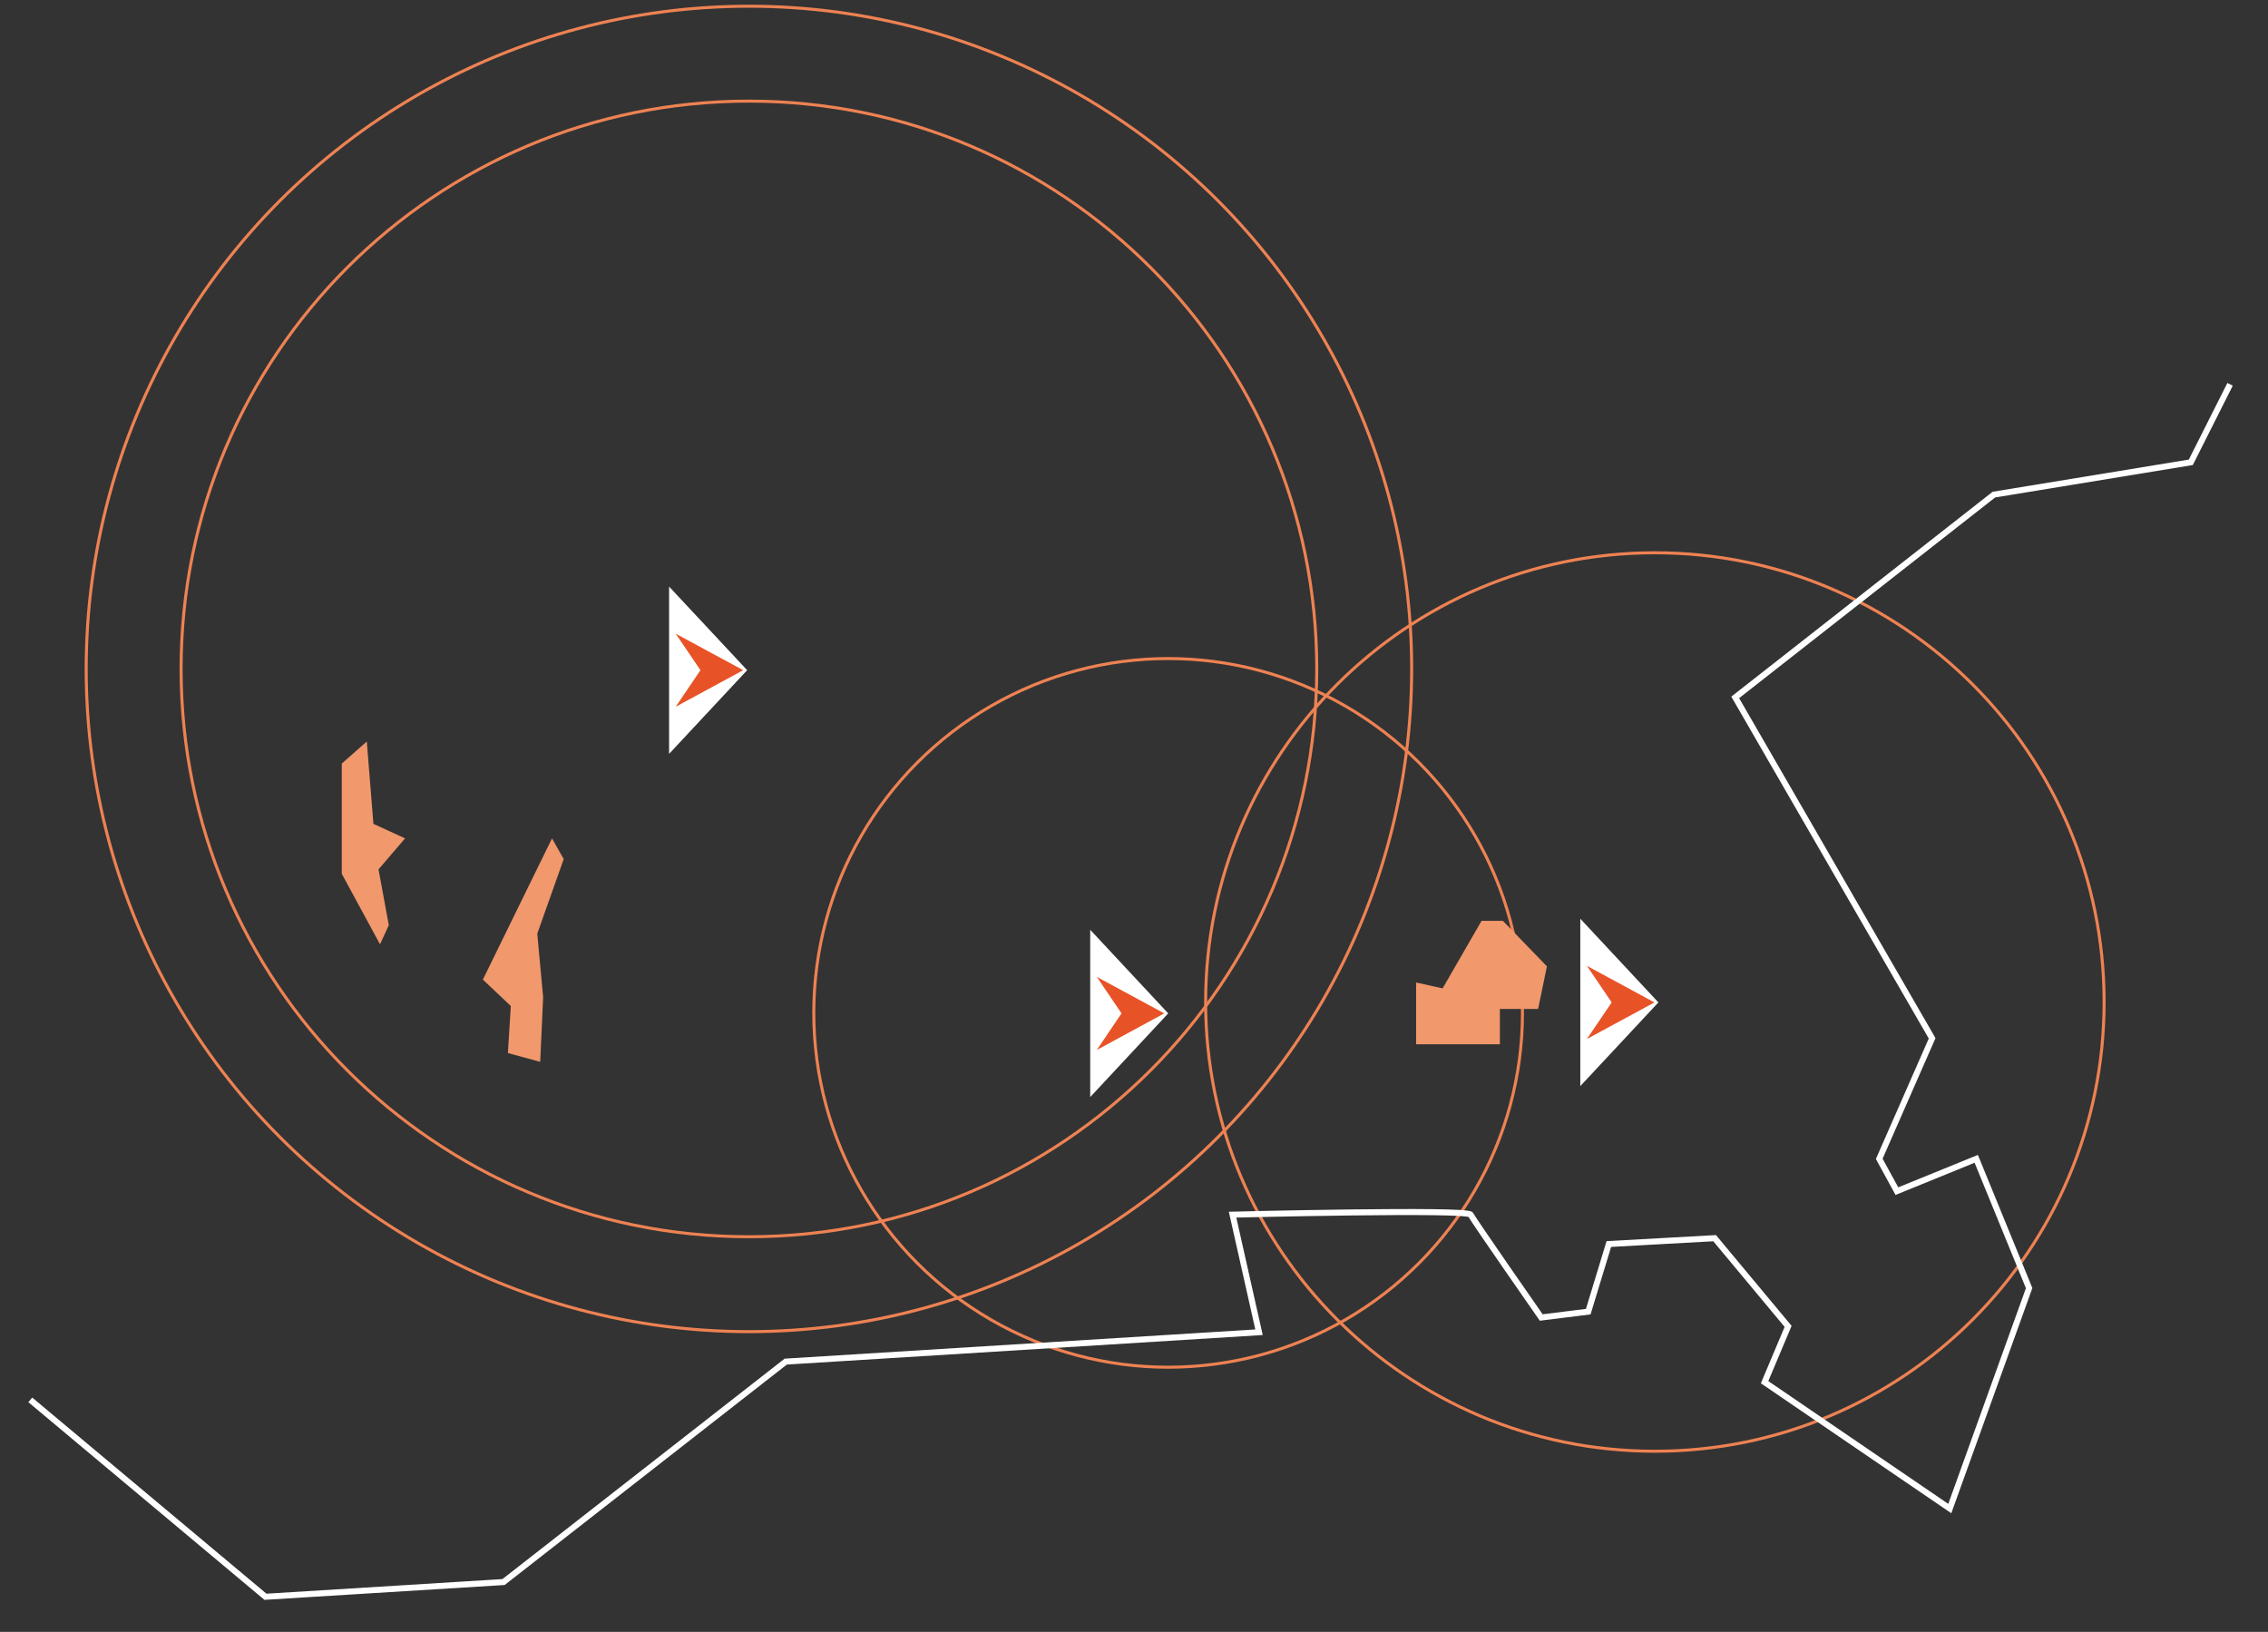 <?xml version="1.0" encoding="UTF-8" standalone="no"?>
<!DOCTYPE svg PUBLIC "-//W3C//DTD SVG 1.1//EN" "http://www.w3.org/Graphics/SVG/1.1/DTD/svg11.dtd">
<svg width="100%" height="100%" viewBox="0 0 271 195" version="1.1" xmlns="http://www.w3.org/2000/svg" xmlns:xlink="http://www.w3.org/1999/xlink" xml:space="preserve" xmlns:serif="http://www.serif.com/" style="fill-rule:evenodd;clip-rule:evenodd;">
    <rect x="0" y="0" width="271" height="195" fill="#333333" stroke="none"/>
    <g transform="matrix(1,0,0,1,-215.992,-29.008)">
        <g>
            <g>
                <path d="M413.73,202.42C443.38,202.42 467.41,178.39 467.41,148.74C467.41,119.1 443.38,95.06 413.73,95.06C384.08,95.06 360.05,119.09 360.05,148.74C360.05,178.38 384.09,202.42 413.73,202.42Z" style="fill:none;fill-rule:nonzero;stroke:rgb(238,130,83);stroke-width:0.36px;"/>
                <circle cx="355.57" cy="150.04" r="42.34" style="fill:none;stroke:rgb(238,130,83);stroke-width:0.36px;"/>
                <path d="M305.48,176.79C342.95,176.79 373.33,146.41 373.33,108.94C373.33,71.47 342.95,41.09 305.48,41.09C268.01,41.09 237.63,71.47 237.63,108.94C237.63,146.41 268,176.79 305.48,176.79Z" style="fill:none;fill-rule:nonzero;stroke:rgb(238,130,83);stroke-width:0.36px;"/>
                <circle cx="305.48" cy="108.94" r="79.19" style="fill:none;stroke:rgb(238,130,83);stroke-width:0.36px;"/>
                <g>
                    <g>
                        <clipPath id="_clip1">
                            <rect x="218.37" y="73.76" width="265.39" height="147.42"/>
                        </clipPath>
                        <g clip-path="url(#_clip1)">
                            <path d="M219.61,196.28L247.71,219.81L276.16,218.05L309.88,191.71L366.43,188.2L363.27,174.15C363.27,174.15 391.37,173.45 391.72,174.15C392.07,174.85 400.15,186.44 400.15,186.44L405.77,185.74L408.23,177.66L420.87,176.96L429.65,187.5L426.84,194.17L448.97,209.27L458.45,182.93L452.13,167.48L442.65,171.34L440.54,167.48L446.86,153.08L423.33,112.34L454.24,88.11L477.77,84.25L482.46,74.93" style="fill:none;fill-rule:nonzero;stroke:white;stroke-width:0.72px;stroke-miterlimit:10;"/>
                        </g>
                    </g>
                </g>
            </g>
            <path d="M259.82,117.61L256.83,120.25L256.83,133.42L261.4,141.85L262.45,139.56L261.22,132.89L264.39,129.19L260.61,127.45L259.82,117.61Z" style="fill:rgb(242,152,109);fill-rule:nonzero;"/>
            <path d="M281.95,129.19L273.69,146.06L277.03,149.22L276.68,154.84L280.54,155.89L280.89,148.17L280.19,140.57L283.35,131.66L281.95,129.19Z" style="fill:rgb(242,152,109);fill-rule:nonzero;"/>
            <path d="M385.2,153.79L395.21,153.79L395.21,149.57L399.78,149.57L400.83,144.48L395.57,139.04L393.02,139.04L388.37,147.11L385.2,146.41L385.2,153.79Z" style="fill:rgb(242,152,109);fill-rule:nonzero;"/>
            <path d="M404.82,138.79L404.82,158.79L414.15,148.79L404.82,138.79Z" style="fill:white;fill-rule:nonzero;"/>
            <path d="M408.57,148.79L405.61,153.16L413.68,148.79L405.61,144.42L408.57,148.79Z" style="fill:rgb(232,82,39);fill-rule:nonzero;"/>
            <path d="M346.26,140.11L346.26,160.1L355.58,150.1L346.26,140.11Z" style="fill:white;fill-rule:nonzero;"/>
            <path d="M350,150.1L347.05,154.47L355.11,150.1L347.05,145.74L350,150.1Z" style="fill:rgb(232,82,39);fill-rule:nonzero;"/>
            <path d="M295.94,99.1L295.94,119.09L305.27,109.09L295.94,99.1Z" style="fill:white;fill-rule:nonzero;"/>
            <path d="M299.69,109.09L296.73,113.46L304.8,109.09L296.73,104.73L299.69,109.09Z" style="fill:rgb(232,82,39);fill-rule:nonzero;"/>
        </g>
    </g>
</svg>
